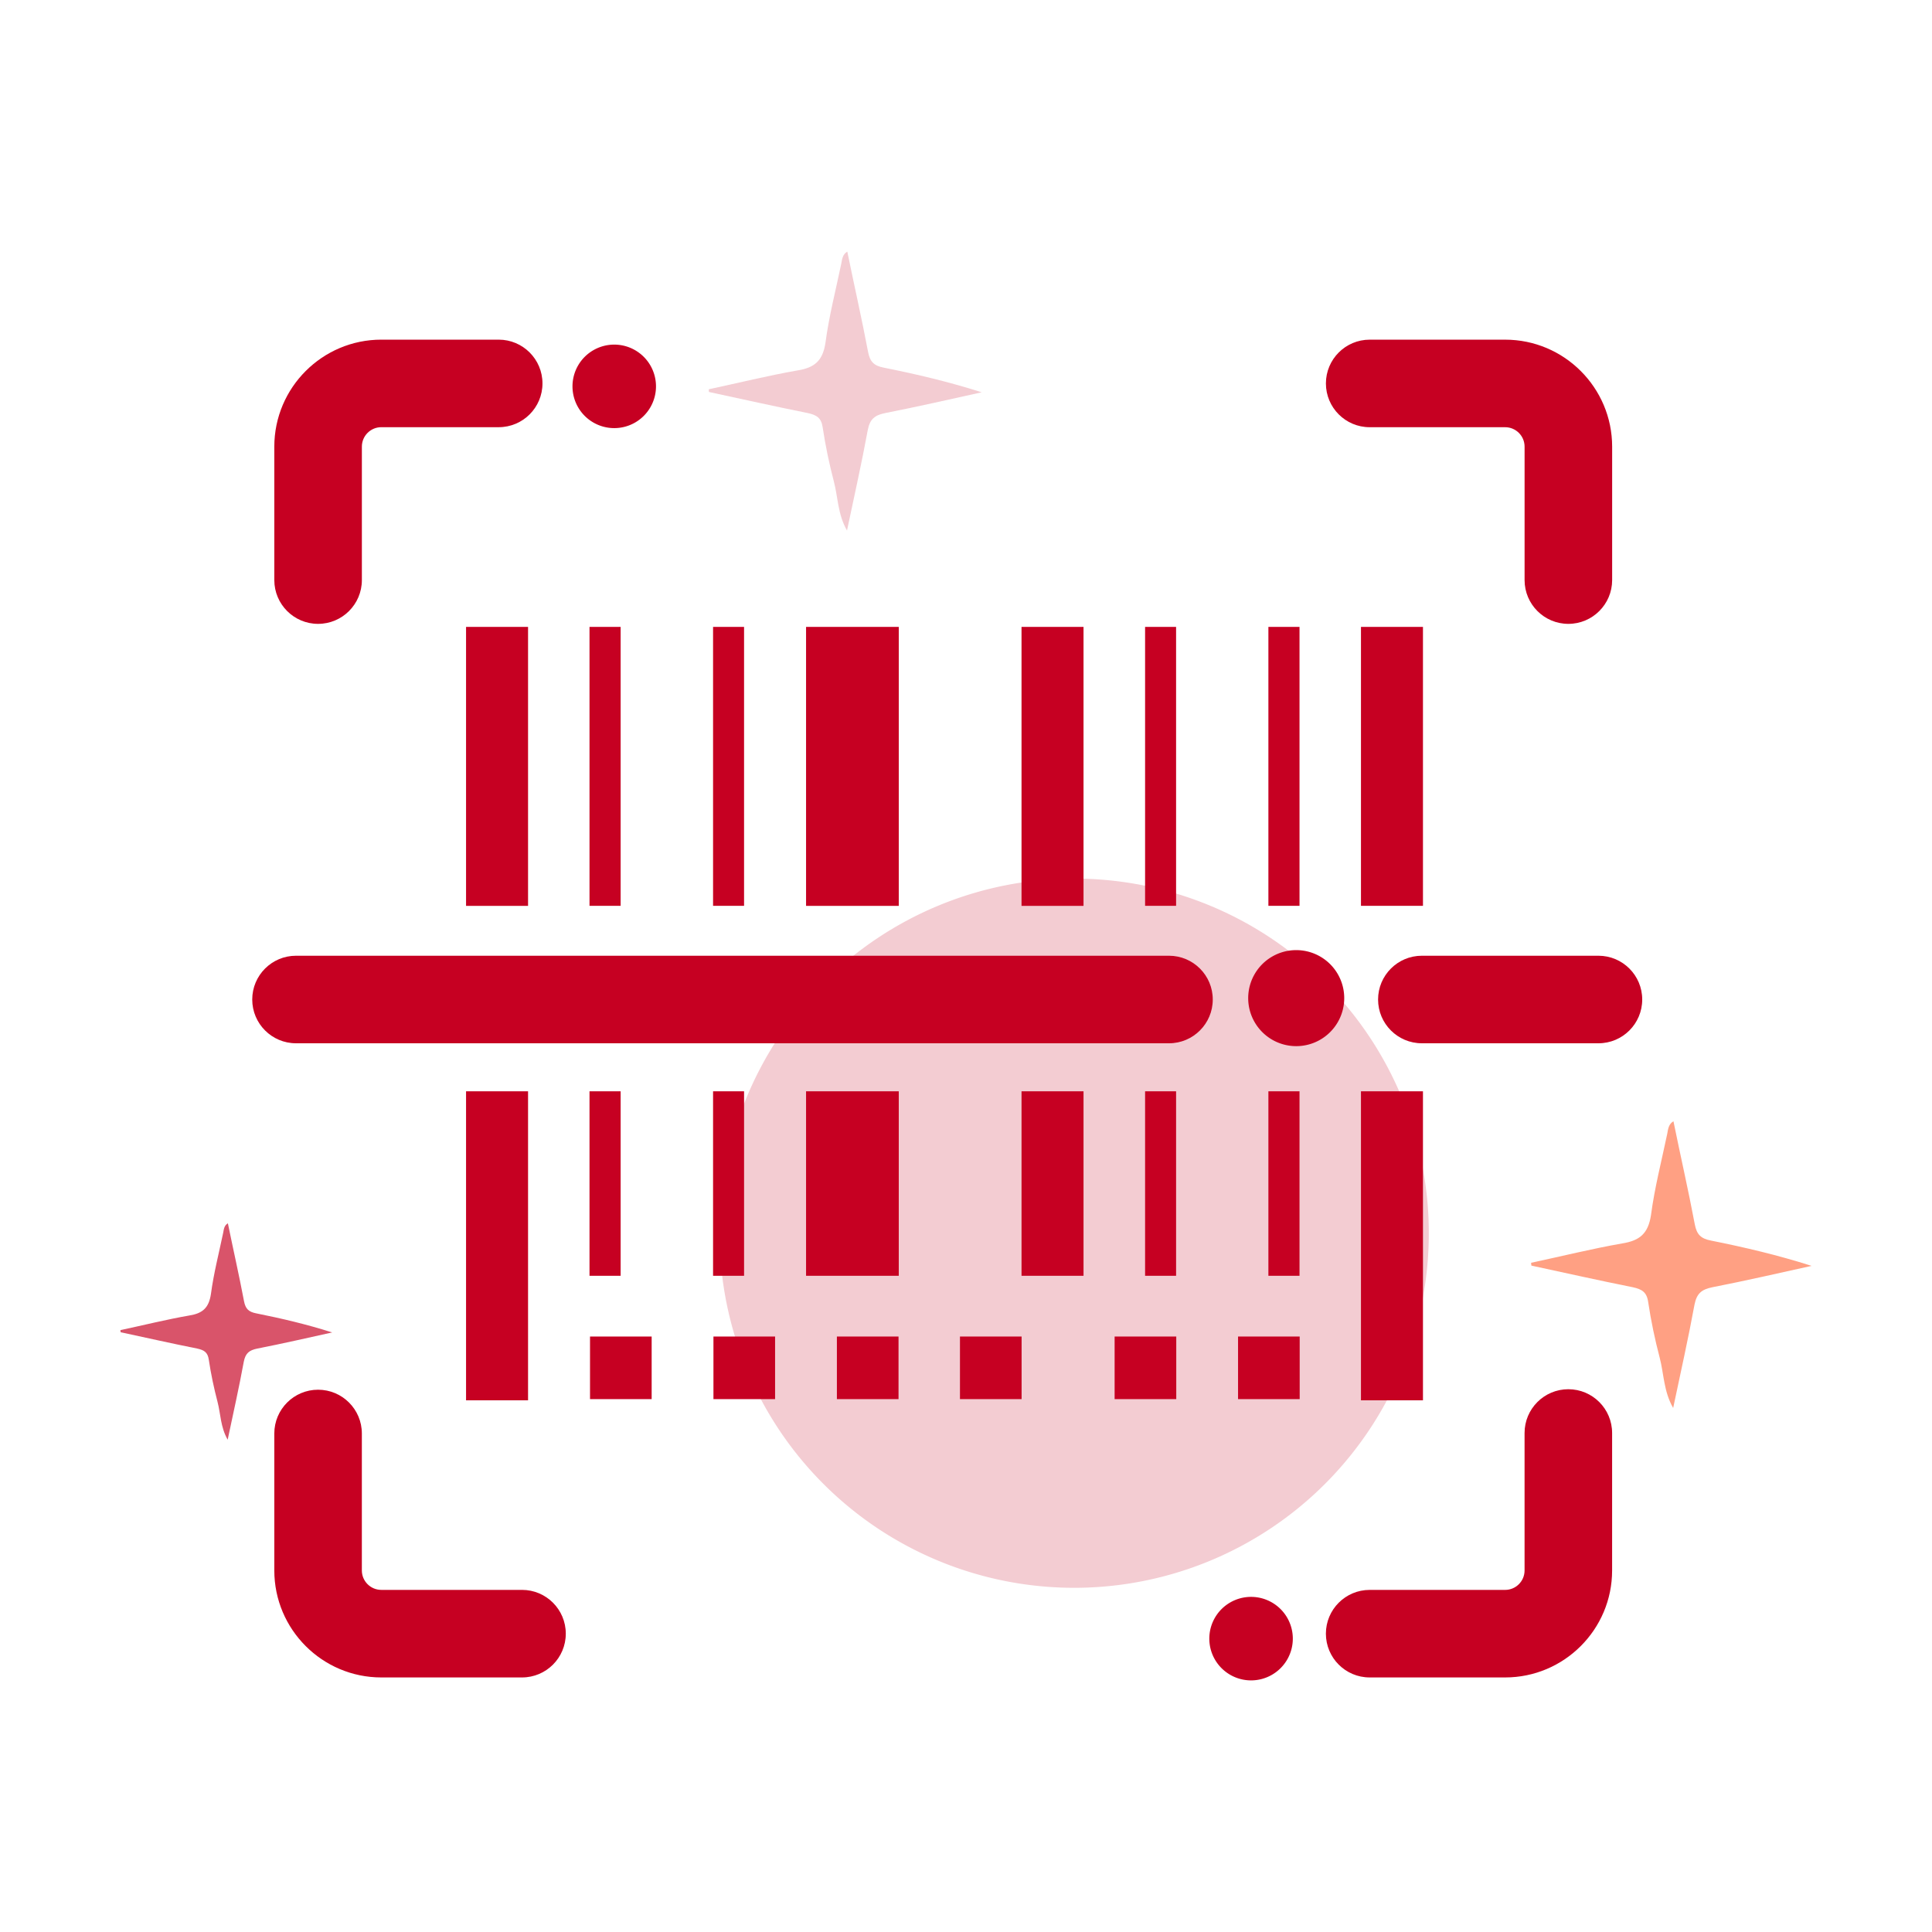 <?xml version="1.0" standalone="no"?><!DOCTYPE svg PUBLIC "-//W3C//DTD SVG 1.1//EN" "http://www.w3.org/Graphics/SVG/1.1/DTD/svg11.dtd"><svg t="1689213340172" class="icon" viewBox="0 0 1024 1024" version="1.1" xmlns="http://www.w3.org/2000/svg" p-id="18600" xmlns:xlink="http://www.w3.org/1999/xlink" width="200" height="200"><path d="M569.35 653.62m-187.95 0a187.95 187.95 0 1 0 375.9 0 187.95 187.95 0 1 0-375.9 0Z" fill="#C60022" opacity=".2" p-id="18601"></path><path d="M328.95 332.28h-16.5v147.83h16.5V332.28z m-81.93 147.84h32.86V332.28h-32.86v147.84z m0 262.07h32.86V578.4h-32.86v163.79z m81.93-163.79h-16.5v97.8h16.5v-97.8z m65.42 0h-16.43v97.8h16.43v-97.8z m-81.65 163.16h32.67v-33.18h-32.67v33.18z m376.05-409.28h-16.5v147.83h16.5V332.28z m0 246.12h-16.5v97.8h16.5v-97.8z m-294.4-246.12h-16.43v147.83h16.43V332.28zM623.35 578.4h-16.43v97.8h16.43v-97.8z m0-246.12h-16.43v147.83h16.43V332.28z m-81.92 147.84h32.86V332.28h-32.86v147.84zM378.14 741.56h32.67v-33.18h-32.67v33.18z m212.63 0h32.67v-33.18h-32.67v33.18z m65.42 0h32.67v-33.18h-32.67v33.18z m65.15 0.63h32.86V578.4h-32.86v163.79z m0-409.91v147.83h32.86V332.28h-32.86zM541.43 676.2h32.86v-97.8h-32.86v97.8z m-114.2 0h49.14v-97.8h-49.14v97.8z m81.57 65.36h32.67v-33.18H508.8v33.18z m-65.23 0h32.67v-33.18h-32.67v33.18z m-16.34-261.44h49.14V332.28h-49.14v147.84z" fill="#C60022" p-id="18602"></path><path d="M63.82 704.99c12.13-2.58 24.27-5.62 36.51-7.75 6.97-1.12 10.34-3.93 11.46-11.35 1.46-11.01 4.27-21.8 6.52-32.58 0.33-1.91 0.56-3.82 2.47-4.94 2.81 13.82 5.95 27.52 8.54 41.23 0.79 4.15 2.47 5.73 6.52 6.51 13.48 2.7 26.85 5.84 40.22 10.11-13.26 2.92-26.4 5.95-39.66 8.54-4.38 0.9-6.29 2.47-7.19 6.97-2.47 13.48-5.5 26.96-8.54 41.34-3.82-6.63-3.71-13.7-5.39-20.11-1.91-7.3-3.48-14.71-4.61-22.25-0.56-4.04-2.58-5.17-6.18-5.95-13.48-2.69-26.96-5.73-40.56-8.65 0-0.22-0.11-0.67-0.11-1.12z" fill="#C60022" opacity=".67" p-id="18603"></path><path d="M811.51 669.3c16.07-3.42 32.15-7.44 48.37-10.27 9.23-1.49 13.69-5.2 15.18-15.03 1.93-14.59 5.65-28.87 8.63-43.16 0.44-2.53 0.74-5.06 3.27-6.55 3.72 18.3 7.89 36.46 11.31 54.62 1.04 5.5 3.28 7.59 8.63 8.63 17.86 3.57 35.57 7.74 53.28 13.4-17.56 3.87-34.98 7.89-52.53 11.31-5.81 1.19-8.34 3.28-9.53 9.23-3.28 17.86-7.29 35.72-11.31 54.77-5.06-8.78-4.91-18.15-7.14-26.64-2.54-9.67-4.61-19.49-6.1-29.47-0.74-5.36-3.42-6.85-8.18-7.88-17.86-3.57-35.72-7.59-53.73-11.46 0-0.31-0.15-0.91-0.15-1.5z" fill="#FFA083" p-id="18604"></path><path d="M375.68 206.32c15.64-3.33 31.28-7.24 47.06-9.99 8.97-1.45 13.32-5.07 14.77-14.62 1.88-14.19 5.5-28.09 8.39-41.99 0.44-2.46 0.73-4.92 3.19-6.37 3.62 17.81 7.67 35.47 11 53.14 1.02 5.35 3.19 7.38 8.4 8.39 17.38 3.48 34.6 7.53 51.83 13.04-17.09 3.76-34.03 7.67-51.11 11-5.65 1.16-8.11 3.19-9.27 8.98-3.19 17.37-7.1 34.75-11.01 53.28-4.92-8.54-4.77-17.66-6.95-25.92-2.46-9.41-4.48-18.97-5.93-28.67-0.73-5.21-3.33-6.66-7.97-7.67-17.37-3.48-34.75-7.38-52.27-11.15-0.13-0.14-0.13-0.72-0.13-1.45z" fill="#C60022" opacity=".2" p-id="18605"></path><path d="M847.21 552.96h-93.6c-12.81 0-23.2-10.39-23.2-23.2s10.39-23.2 23.2-23.2h93.6c12.81 0 23.2 10.39 23.2 23.2s-10.38 23.2-23.2 23.2zM619.59 552.96h-462.7c-12.81 0-23.2-10.39-23.2-23.2s10.39-23.2 23.2-23.2h462.7c12.81 0 23.2 10.39 23.2 23.2s-10.39 23.2-23.2 23.2zM797.75 889.08h-71.8c-12.81 0-23.2-10.39-23.2-23.2s10.39-23.2 23.2-23.2h71.8c5.68 0 10.3-4.62 10.3-10.3v-72.86c0-12.82 10.39-23.2 23.2-23.2s23.2 10.39 23.2 23.2v72.86c0.01 31.26-25.43 56.7-56.7 56.7zM831.26 330.66c-12.81 0-23.2-10.39-23.2-23.2v-70.73c0-5.68-4.62-10.3-10.3-10.3h-71.8c-12.81 0-23.2-10.39-23.2-23.2 0-12.82 10.39-23.2 23.2-23.2h71.8c31.27 0 56.71 25.44 56.71 56.71v70.73c-0.01 12.8-10.4 23.19-23.21 23.19zM168.59 330.66c-12.81 0-23.2-10.39-23.2-23.2v-70.73c0-31.27 25.44-56.71 56.71-56.71h62.22c12.81 0 23.2 10.39 23.2 23.2 0 12.82-10.39 23.2-23.2 23.2H202.1c-5.68 0-10.3 4.62-10.3 10.3v70.73c0 12.82-10.39 23.21-23.21 23.21zM276.69 889.08H202.1c-31.27 0-56.71-25.44-56.71-56.71v-72.59c0-12.82 10.39-23.2 23.2-23.2s23.2 10.39 23.2 23.2v72.59c0 5.68 4.62 10.3 10.3 10.3h74.59c12.81 0 23.2 10.39 23.2 23.2s-10.38 23.21-23.19 23.21z" fill="#C60022" p-id="18606"></path><path d="M687.02 529.03m-25.45 0a25.45 25.45 0 1 0 50.9 0 25.45 25.45 0 1 0-50.9 0Z" fill="#C60022" p-id="18607"></path><path d="M325.56 204.78m-22.13 0a22.13 22.13 0 1 0 44.26 0 22.13 22.13 0 1 0-44.26 0Z" fill="#C60022" p-id="18608"></path><path d="M663.09 868.51m-22.13 0a22.13 22.13 0 1 0 44.26 0 22.13 22.13 0 1 0-44.26 0Z" fill="#C60022" p-id="18609"></path></svg>